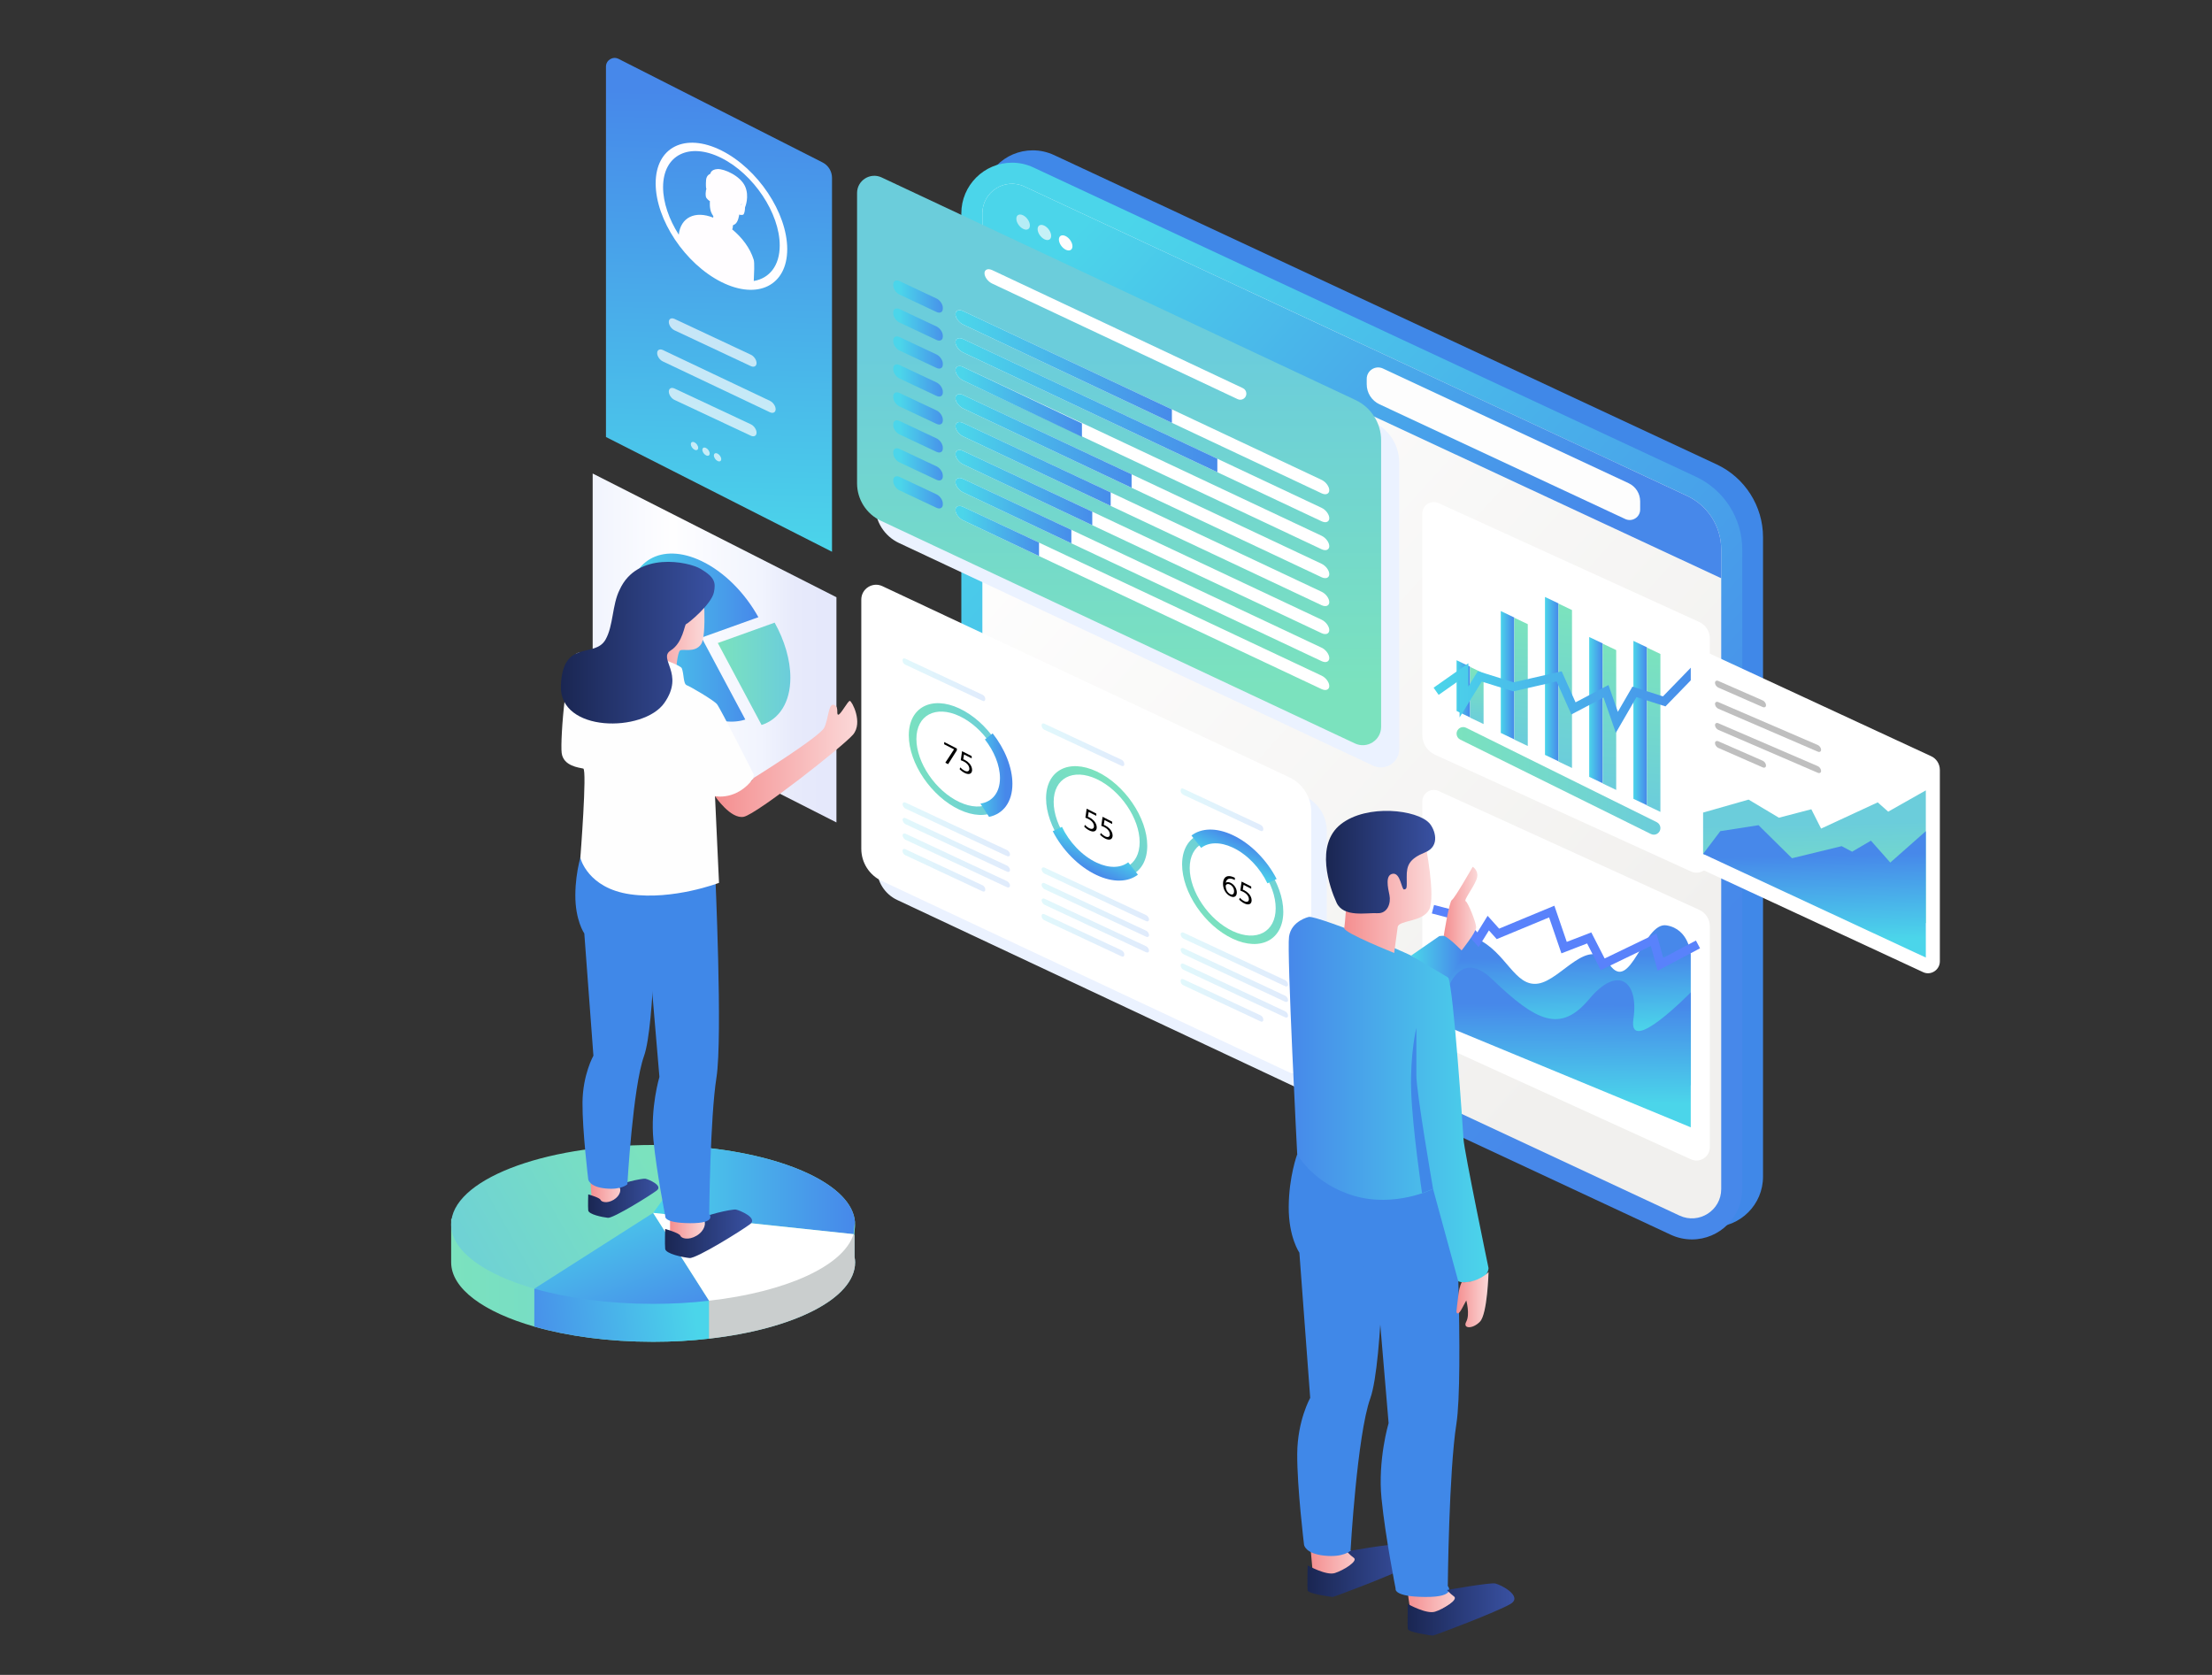 <svg xmlns="http://www.w3.org/2000/svg" xmlns:xlink="http://www.w3.org/1999/xlink" id="Layer_1" data-name="Layer 1" viewBox="0 0 1260 954"><rect x="0" y="0" width="1260" height="954" fill="#333333" stroke="none"/><defs><style>      .cls-1 {        fill: url(#linear-gradient);      }      .cls-2 {        fill: #ebf2ff;      }      .cls-3 {        fill: #fff;      }      .cls-4 {        fill: #fffdff;      }      .cls-5 {        fill: #fefefe;      }      .cls-6, .cls-7, .cls-8 {        fill: #fdfdfd;      }      .cls-9 {        fill: #cacece;      }      .cls-10 {        fill: #4088e8;      }      .cls-11 {        fill: #5982fb;      }      .cls-12 {        fill: url(#linear-gradient-8);      }      .cls-13 {        fill: url(#linear-gradient-9);      }      .cls-14 {        fill: url(#linear-gradient-3);      }      .cls-15 {        fill: url(#linear-gradient-4);      }      .cls-16 {        fill: url(#linear-gradient-2);      }      .cls-17 {        fill: url(#linear-gradient-6);      }      .cls-18 {        fill: url(#linear-gradient-7);      }      .cls-19 {        fill: url(#linear-gradient-5);      }      .cls-20 {        fill: url(#linear-gradient-61);      }      .cls-20, .cls-21, .cls-22, .cls-23, .cls-24, .cls-25, .cls-26, .cls-27, .cls-28, .cls-29, .cls-30, .cls-31, .cls-32, .cls-33, .cls-34 {        opacity: .17;      }      .cls-21 {        fill: url(#linear-gradient-62);      }      .cls-22 {        fill: url(#linear-gradient-60);      }      .cls-23 {        fill: url(#linear-gradient-64);      }      .cls-24 {        fill: url(#linear-gradient-65);      }      .cls-25 {        fill: url(#linear-gradient-63);      }      .cls-26 {        fill: url(#linear-gradient-66);      }      .cls-27 {        fill: url(#linear-gradient-52);      }      .cls-28 {        fill: url(#linear-gradient-59);      }      .cls-29 {        fill: url(#linear-gradient-57);      }      .cls-30 {        fill: url(#linear-gradient-58);      }      .cls-31 {        fill: url(#linear-gradient-55);      }      .cls-32 {        fill: url(#linear-gradient-56);      }      .cls-33 {        fill: url(#linear-gradient-53);      }      .cls-34 {        fill: url(#linear-gradient-54);      }      .cls-35 {        fill: url(#linear-gradient-51);      }      .cls-36 {        fill: url(#linear-gradient-50);      }      .cls-37 {        fill: url(#linear-gradient-77);      }      .cls-38 {        fill: url(#linear-gradient-78);      }      .cls-39 {        fill: url(#linear-gradient-79);      }      .cls-40 {        fill: url(#linear-gradient-74);      }      .cls-41 {        fill: url(#linear-gradient-75);      }      .cls-42 {        fill: url(#linear-gradient-76);      }      .cls-43 {        fill: url(#linear-gradient-70);      }      .cls-44 {        fill: url(#linear-gradient-71);      }      .cls-45 {        fill: url(#linear-gradient-72);      }      .cls-46 {        fill: url(#linear-gradient-73);      }      .cls-47 {        fill: url(#linear-gradient-68);      }      .cls-48 {        fill: url(#linear-gradient-67);      }      .cls-49 {        fill: url(#linear-gradient-69);      }      .cls-50 {        fill: url(#linear-gradient-81);      }      .cls-51 {        fill: url(#linear-gradient-80);      }      .cls-52 {        fill: url(#linear-gradient-83);      }      .cls-53 {        fill: url(#linear-gradient-82);      }      .cls-54 {        fill: url(#linear-gradient-41);      }      .cls-55 {        fill: url(#linear-gradient-40);      }      .cls-56 {        fill: url(#linear-gradient-43);      }      .cls-57 {        fill: url(#linear-gradient-42);      }      .cls-58 {        fill: url(#linear-gradient-45);      }      .cls-59 {        fill: url(#linear-gradient-46);      }      .cls-60 {        fill: url(#linear-gradient-44);      }      .cls-61 {        fill: url(#linear-gradient-49);      }      .cls-62 {        fill: url(#linear-gradient-47);      }      .cls-63 {        fill: url(#linear-gradient-48);      }      .cls-64 {        fill: url(#linear-gradient-14);      }      .cls-65 {        fill: url(#linear-gradient-18);      }      .cls-66 {        fill: url(#linear-gradient-22);      }      .cls-67 {        fill: url(#linear-gradient-20);      }      .cls-68 {        fill: url(#linear-gradient-21);      }      .cls-69 {        fill: url(#linear-gradient-23);      }      .cls-70 {        fill: url(#linear-gradient-15);      }      .cls-71 {        fill: url(#linear-gradient-19);      }      .cls-72 {        fill: url(#linear-gradient-16);      }      .cls-73 {        fill: url(#linear-gradient-17);      }      .cls-74 {        fill: url(#linear-gradient-13);      }      .cls-75 {        fill: url(#linear-gradient-12);      }      .cls-76 {        fill: url(#linear-gradient-10);      }      .cls-77 {        fill: url(#linear-gradient-11);      }      .cls-78 {        fill: url(#linear-gradient-27);      }      .cls-79 {        fill: url(#linear-gradient-24);      }      .cls-80 {        fill: url(#linear-gradient-26);      }      .cls-81 {        fill: url(#linear-gradient-38);      }      .cls-82 {        fill: url(#linear-gradient-35);      }      .cls-83 {        fill: url(#linear-gradient-37);      }      .cls-84 {        fill: url(#linear-gradient-34);      }      .cls-85 {        fill: url(#linear-gradient-39);      }      .cls-86 {        fill: url(#linear-gradient-36);      }      .cls-87 {        fill: url(#linear-gradient-25);      }      .cls-88 {        fill: url(#linear-gradient-28);      }      .cls-89 {        fill: url(#linear-gradient-29);      }      .cls-90 {        fill: url(#linear-gradient-33);      }      .cls-91 {        fill: url(#linear-gradient-30);      }      .cls-92 {        fill: url(#linear-gradient-32);      }      .cls-93 {        fill: url(#linear-gradient-31);      }      .cls-94 {        fill: #a3a3a3;      }      .cls-94, .cls-7 {        opacity: .69;      }      .cls-8 {        opacity: .6;      }    </style><linearGradient id="linear-gradient" x1="563.13" y1="214.04" x2="949.63" y2="561.41" gradientUnits="userSpaceOnUse"><stop offset="0" stop-color="#4bd5ea"></stop><stop offset="1" stop-color="#4788ea"></stop></linearGradient><linearGradient id="linear-gradient-2" x1="570.04" y1="220.25" x2="943.62" y2="556" gradientUnits="userSpaceOnUse"><stop offset="0" stop-color="#fff"></stop><stop offset="1" stop-color="#f1f0ee"></stop></linearGradient><linearGradient id="linear-gradient-3" x1="641.84" y1="100.43" x2="887.77" y2="321.46" xlink:href="#linear-gradient"></linearGradient><linearGradient id="linear-gradient-4" x1="829.69" y1="392.35" x2="837.38" y2="392.35" xlink:href="#linear-gradient"></linearGradient><linearGradient id="linear-gradient-5" x1="841.23" y1="390.52" x2="841.23" y2="420.18" gradientTransform="translate(0 -85.28) rotate(5.14) skewX(5.1)" gradientUnits="userSpaceOnUse"><stop offset="0" stop-color="#7be2be"></stop><stop offset="1" stop-color="#6bcddb"></stop></linearGradient><linearGradient id="linear-gradient-6" x1="854.87" y1="384.6" x2="862.56" y2="384.6" xlink:href="#linear-gradient"></linearGradient><linearGradient id="linear-gradient-7" x1="866.41" y1="361.19" x2="866.41" y2="428.55" xlink:href="#linear-gradient-5"></linearGradient><linearGradient id="linear-gradient-8" x1="880.05" y1="386.83" x2="887.75" y2="386.83" xlink:href="#linear-gradient"></linearGradient><linearGradient id="linear-gradient-9" x1="891.6" y1="351.37" x2="891.6" y2="437.85" xlink:href="#linear-gradient-5"></linearGradient><linearGradient id="linear-gradient-10" x1="905.24" y1="404.49" x2="912.93" y2="404.49" xlink:href="#linear-gradient"></linearGradient><linearGradient id="linear-gradient-11" x1="916.78" y1="371.67" x2="916.78" y2="448.56" xlink:href="#linear-gradient-5"></linearGradient><linearGradient id="linear-gradient-12" x1="930.42" y1="411.85" x2="938.11" y2="411.85" xlink:href="#linear-gradient"></linearGradient><linearGradient id="linear-gradient-13" x1="941.96" y1="371.85" x2="941.96" y2="458.33" xlink:href="#linear-gradient-5"></linearGradient><linearGradient id="linear-gradient-14" x1="829.69" y1="444.79" x2="945.8" y2="444.79" gradientTransform="matrix(1,0,0,1,0,0)" xlink:href="#linear-gradient-5"></linearGradient><linearGradient id="linear-gradient-15" x1="891.69" y1="588.02" x2="890.66" y2="544.97" xlink:href="#linear-gradient"></linearGradient><linearGradient id="linear-gradient-16" x1="891.21" y1="628.05" x2="891.72" y2="572.18" xlink:href="#linear-gradient"></linearGradient><linearGradient id="linear-gradient-17" x1="816.61" y1="397.59" x2="973.96" y2="397.59" xlink:href="#linear-gradient"></linearGradient><linearGradient id="linear-gradient-18" x1="406.37" y1="313.37" x2="412.4" y2="52.73" xlink:href="#linear-gradient"></linearGradient><linearGradient id="linear-gradient-19" x1="256.98" y1="719.03" x2="487.09" y2="719.03" gradientTransform="matrix(1,0,0,1,0,0)" xlink:href="#linear-gradient-5"></linearGradient><linearGradient id="linear-gradient-20" x1="385.02" y1="690.14" x2="255.07" y2="762.88" gradientTransform="matrix(1,0,0,1,0,0)" xlink:href="#linear-gradient-5"></linearGradient><linearGradient id="linear-gradient-21" x1="372.04" y1="678.22" x2="487.01" y2="678.22" xlink:href="#linear-gradient"></linearGradient><linearGradient id="linear-gradient-22" x1="395.12" y1="742.16" x2="292.53" y2="757.39" xlink:href="#linear-gradient"></linearGradient><linearGradient id="linear-gradient-23" x1="331.82" y1="679.77" x2="364.77" y2="764.95" xlink:href="#linear-gradient"></linearGradient><linearGradient id="linear-gradient-24" x1="637.45" y1="391.79" x2="637.45" y2="202.44" gradientTransform="matrix(1,0,0,1,0,0)" xlink:href="#linear-gradient-5"></linearGradient><linearGradient id="linear-gradient-25" x1="508.83" y1="420.91" x2="537.04" y2="420.91" gradientTransform="translate(0 -498.19) rotate(25.21) scale(1.11 .9) skewX(21.08)" xlink:href="#linear-gradient"></linearGradient><linearGradient id="linear-gradient-26" x1="508.83" y1="436.84" x2="537.04" y2="436.84" gradientTransform="translate(0 -498.19) rotate(25.21) scale(1.11 .9) skewX(21.08)" xlink:href="#linear-gradient"></linearGradient><linearGradient id="linear-gradient-27" x1="508.83" y1="452.78" x2="537.04" y2="452.78" gradientTransform="translate(0 -498.19) rotate(25.21) scale(1.11 .9) skewX(21.08)" xlink:href="#linear-gradient"></linearGradient><linearGradient id="linear-gradient-28" x1="508.83" y1="468.71" x2="537.04" y2="468.71" gradientTransform="translate(0 -498.19) rotate(25.21) scale(1.11 .9) skewX(21.08)" xlink:href="#linear-gradient"></linearGradient><linearGradient id="linear-gradient-29" x1="508.83" y1="484.64" x2="537.04" y2="484.64" gradientTransform="translate(0 -498.19) rotate(25.21) scale(1.11 .9) skewX(21.08)" xlink:href="#linear-gradient"></linearGradient><linearGradient id="linear-gradient-30" x1="508.83" y1="500.57" x2="537.04" y2="500.57" gradientTransform="translate(0 -498.19) rotate(25.21) scale(1.11 .9) skewX(21.08)" xlink:href="#linear-gradient"></linearGradient><linearGradient id="linear-gradient-31" x1="508.83" y1="516.5" x2="537.04" y2="516.5" gradientTransform="translate(0 -498.19) rotate(25.21) scale(1.11 .9) skewX(21.08)" xlink:href="#linear-gradient"></linearGradient><linearGradient id="linear-gradient-32" x1="508.83" y1="532.44" x2="537.04" y2="532.44" gradientTransform="translate(0 -498.19) rotate(25.21) scale(1.11 .9) skewX(21.08)" xlink:href="#linear-gradient"></linearGradient><linearGradient id="linear-gradient-33" x1="544.25" y1="420.92" x2="667.54" y2="420.92" gradientTransform="translate(0 -498.19) rotate(25.21) scale(1.11 .9) skewX(21.08)" xlink:href="#linear-gradient"></linearGradient><linearGradient id="linear-gradient-34" x1="544.25" y1="436.85" x2="693.42" y2="436.85" gradientTransform="translate(0 -498.19) rotate(25.21) scale(1.11 .9) skewX(21.08)" xlink:href="#linear-gradient"></linearGradient><linearGradient id="linear-gradient-35" x1="544.25" y1="452.91" x2="616.3" y2="452.91" gradientTransform="translate(0 -498.19) rotate(25.21) scale(1.11 .9) skewX(21.08)" xlink:href="#linear-gradient"></linearGradient><linearGradient id="linear-gradient-36" x1="544.25" y1="468.71" x2="644.58" y2="468.71" gradientTransform="translate(0 -498.19) rotate(25.21) scale(1.11 .9) skewX(21.08)" xlink:href="#linear-gradient"></linearGradient><linearGradient id="linear-gradient-37" x1="544.25" y1="484.64" x2="632.67" y2="484.64" gradientTransform="translate(0 -498.19) rotate(25.21) scale(1.11 .9) skewX(21.08)" xlink:href="#linear-gradient"></linearGradient><linearGradient id="linear-gradient-38" x1="544.25" y1="500.57" x2="622.18" y2="500.57" gradientTransform="translate(0 -498.19) rotate(25.21) scale(1.11 .9) skewX(21.08)" xlink:href="#linear-gradient"></linearGradient><linearGradient id="linear-gradient-39" x1="544.25" y1="516.51" x2="610.28" y2="516.51" gradientTransform="translate(0 -498.19) rotate(25.21) scale(1.11 .9) skewX(21.08)" xlink:href="#linear-gradient"></linearGradient><linearGradient id="linear-gradient-40" x1="544.25" y1="532.44" x2="591.85" y2="532.44" gradientTransform="translate(0 -498.19) rotate(25.21) scale(1.11 .9) skewX(21.08)" xlink:href="#linear-gradient"></linearGradient><linearGradient id="linear-gradient-41" x1="337.6" y1="369.08" x2="476.45" y2="369.08" gradientUnits="userSpaceOnUse"><stop offset="0" stop-color="#f1f4fe"></stop><stop offset=".33" stop-color="#fefeff"></stop><stop offset=".69" stop-color="#f1f4fe"></stop><stop offset=".83" stop-color="#e7eafb"></stop><stop offset="1" stop-color="#e4e7fb"></stop></linearGradient><linearGradient id="linear-gradient-42" x1="358.27" y1="363.17" x2="431.99" y2="363.17" xlink:href="#linear-gradient"></linearGradient><linearGradient id="linear-gradient-43" x1="408.88" y1="383.79" x2="450.21" y2="383.79" gradientTransform="matrix(1,0,0,1,0,0)" xlink:href="#linear-gradient-5"></linearGradient><linearGradient id="linear-gradient-44" x1="1033.36" y1="525.33" x2="1033.79" y2="478.27" gradientTransform="translate(0 22.2) rotate(-1.75) skewX(-1.75)" xlink:href="#linear-gradient-5"></linearGradient><linearGradient id="linear-gradient-45" x1="1033.38" y1="544.65" x2="1033.82" y2="496.48" gradientTransform="translate(0 22.2) rotate(-1.75) skewX(-1.75)" xlink:href="#linear-gradient"></linearGradient><linearGradient id="linear-gradient-46" x1="517.67" y1="624.71" x2="575.32" y2="624.71" gradientTransform="translate(0 -448.01) rotate(25.07) scale(1.1 .91) skewX(21)" xlink:href="#linear-gradient-5"></linearGradient><linearGradient id="linear-gradient-47" x1="558.46" y1="625.47" x2="576.7" y2="625.47" gradientTransform="translate(0 -448.01) rotate(25.07) scale(1.1 .91) skewX(21)" xlink:href="#linear-gradient"></linearGradient><linearGradient id="linear-gradient-48" x1="1471.66" y1="2629.41" x2="1529.3" y2="2629.41" gradientTransform="translate(3254.09 197.79) rotate(90) skewX(-25.07)" xlink:href="#linear-gradient-5"></linearGradient><linearGradient id="linear-gradient-49" x1="1512.45" y1="2630.16" x2="1530.68" y2="2630.16" gradientTransform="translate(3254.09 197.79) rotate(90) skewX(-25.07)" xlink:href="#linear-gradient"></linearGradient><linearGradient id="linear-gradient-50" x1="2880.55" y1="-454.54" x2="2938.2" y2="-454.54" gradientTransform="translate(1156.72 3627.87) rotate(-90) skewX(-25.07)" xlink:href="#linear-gradient-5"></linearGradient><linearGradient id="linear-gradient-51" x1="2921.34" y1="-453.78" x2="2939.58" y2="-453.78" gradientTransform="translate(1156.72 3627.87) rotate(-90) skewX(-25.07)" xlink:href="#linear-gradient"></linearGradient><linearGradient id="linear-gradient-52" x1="514.14" y1="472.39" x2="575.32" y2="472.39" xlink:href="#linear-gradient"></linearGradient><linearGradient id="linear-gradient-53" x1="514.14" y1="481.26" x2="575.32" y2="481.26" xlink:href="#linear-gradient"></linearGradient><linearGradient id="linear-gradient-54" x1="514.14" y1="490.12" x2="575.32" y2="490.12" xlink:href="#linear-gradient"></linearGradient><linearGradient id="linear-gradient-55" x1="514.14" y1="495.69" x2="561.21" y2="495.69" xlink:href="#linear-gradient"></linearGradient><linearGradient id="linear-gradient-56" x1="514.14" y1="387.16" x2="561.21" y2="387.16" xlink:href="#linear-gradient"></linearGradient><linearGradient id="linear-gradient-57" x1="593.33" y1="509.44" x2="654.51" y2="509.44" xlink:href="#linear-gradient"></linearGradient><linearGradient id="linear-gradient-58" x1="593.33" y1="518.3" x2="654.51" y2="518.3" xlink:href="#linear-gradient"></linearGradient><linearGradient id="linear-gradient-59" x1="593.33" y1="527.17" x2="654.51" y2="527.17" xlink:href="#linear-gradient"></linearGradient><linearGradient id="linear-gradient-60" x1="593.33" y1="532.73" x2="640.41" y2="532.73" xlink:href="#linear-gradient"></linearGradient><linearGradient id="linear-gradient-61" x1="593.33" y1="424.2" x2="640.41" y2="424.2" xlink:href="#linear-gradient"></linearGradient><linearGradient id="linear-gradient-62" x1="672.52" y1="546.48" x2="733.7" y2="546.48" xlink:href="#linear-gradient"></linearGradient><linearGradient id="linear-gradient-63" x1="672.52" y1="555.35" x2="733.7" y2="555.35" xlink:href="#linear-gradient"></linearGradient><linearGradient id="linear-gradient-64" x1="672.52" y1="564.21" x2="733.7" y2="564.21" xlink:href="#linear-gradient"></linearGradient><linearGradient id="linear-gradient-65" x1="672.52" y1="569.78" x2="719.6" y2="569.78" xlink:href="#linear-gradient"></linearGradient><linearGradient id="linear-gradient-66" x1="672.52" y1="461.25" x2="719.6" y2="461.25" xlink:href="#linear-gradient"></linearGradient><linearGradient id="linear-gradient-67" x1="604.18" y1="913.99" x2="634.6" y2="913.99" gradientTransform="translate(1436.39) rotate(-180) scale(1 -1)" gradientUnits="userSpaceOnUse"><stop offset="0" stop-color="#fbd8d8"></stop><stop offset="1" stop-color="#f48e8f"></stop></linearGradient><linearGradient id="linear-gradient-68" x1="657.6" y1="891.49" x2="690.07" y2="891.49" xlink:href="#linear-gradient-67"></linearGradient><linearGradient id="linear-gradient-69" x1="630.83" y1="894.75" x2="691.66" y2="894.75" gradientTransform="translate(1436.39) rotate(-180) scale(1 -1)" gradientUnits="userSpaceOnUse"><stop offset="0" stop-color="#3951a2"></stop><stop offset="1" stop-color="#1a2652"></stop></linearGradient><linearGradient id="linear-gradient-70" x1="573.77" y1="916.75" x2="634.6" y2="916.75" xlink:href="#linear-gradient-69"></linearGradient><linearGradient id="linear-gradient-71" x1="588.49" y1="626.33" x2="702.31" y2="626.33" gradientTransform="translate(1436.39) rotate(-180) scale(1 -1)" xlink:href="#linear-gradient"></linearGradient><linearGradient id="linear-gradient-72" x1="621.01" y1="510.46" x2="670.67" y2="510.46" xlink:href="#linear-gradient-67"></linearGradient><linearGradient id="linear-gradient-73" x1="618.88" y1="491.11" x2="681.07" y2="491.11" xlink:href="#linear-gradient-69"></linearGradient><linearGradient id="linear-gradient-74" x1="803.82" y1="544.93" x2="832.55" y2="544.93" xlink:href="#linear-gradient"></linearGradient><linearGradient id="linear-gradient-75" x1="594.85" y1="517.54" x2="613.99" y2="517.54" xlink:href="#linear-gradient-67"></linearGradient><linearGradient id="linear-gradient-76" x1="588.49" y1="740.28" x2="606.78" y2="740.28" xlink:href="#linear-gradient-67"></linearGradient><linearGradient id="linear-gradient-77" x1="1034.8" y1="699.91" x2="1054.72" y2="699.91" xlink:href="#linear-gradient-67"></linearGradient><linearGradient id="linear-gradient-78" x1="1007.97" y1="702.75" x2="1057.64" y2="702.75" xlink:href="#linear-gradient-69"></linearGradient><linearGradient id="linear-gradient-79" x1="1080.31" y1="678.13" x2="1100.34" y2="678.13" xlink:href="#linear-gradient-67"></linearGradient><linearGradient id="linear-gradient-80" x1="1061.32" y1="682.52" x2="1101.41" y2="682.52" xlink:href="#linear-gradient-69"></linearGradient><linearGradient id="linear-gradient-81" x1="1035.12" y1="355.5" x2="1073.5" y2="355.5" xlink:href="#linear-gradient-67"></linearGradient><linearGradient id="linear-gradient-82" x1="948.09" y1="432.28" x2="1029.12" y2="432.28" xlink:href="#linear-gradient-67"></linearGradient><linearGradient id="linear-gradient-83" x1="1029.28" y1="366.07" x2="1116.9" y2="366.07" xlink:href="#linear-gradient-69"></linearGradient></defs><g><path class="cls-10" d="m975.57,698.94c-4.18,0-8.25-.91-12.1-2.69l-381.99-178.31c-13.42-6.29-22.07-19.89-22.07-34.64V114.51c0-15.92,12.95-28.88,28.86-28.88,4.23,0,8.34.92,12.22,2.73l377.4,176.18c16.02,7.49,26.36,23.73,26.36,41.38v364.34c0,15.81-12.87,28.68-28.68,28.68Z"></path><path class="cls-1" d="m963.75,705.97c-4.18,0-8.25-.91-12.1-2.69l-381.99-178.31c-13.42-6.29-22.07-19.89-22.07-34.64V121.53c0-15.92,12.95-28.87,28.86-28.87,4.23,0,8.34.92,12.22,2.73l377.4,176.18c16.02,7.49,26.36,23.73,26.36,41.38v364.34c0,15.81-12.87,28.68-28.68,28.68Z"></path><path class="cls-16" d="m980.44,312.95v364.34c0,12.17-12.66,20.26-23.73,15.11l-381.98-178.31c-9.23-4.33-15.15-13.6-15.15-23.77V121.53c0-12.33,12.82-20.5,24.01-15.27l377.4,176.18c11.88,5.55,19.44,17.44,19.44,30.51Z"></path></g><path class="cls-14" d="m980.44,312.95v16.42l-420.86-196.07v-11.76c0-12.33,12.82-20.5,24.01-15.27l377.4,176.18c11.88,5.55,19.44,17.44,19.44,30.51Z"></path><g><path class="cls-3" d="m963.23,496.39l-145.85-66.51c-4.39-2-7.21-6.39-7.21-11.21v-126.13c0-4.77,4.94-7.95,9.28-5.97l148.49,67.71c3.66,1.67,6.01,5.32,6.01,9.34v125.87c0,5.52-5.7,9.18-10.72,6.89Z"></path><path class="cls-3" d="m963.23,660.36l-145.85-66.51c-4.39-2-7.21-6.39-7.21-11.21v-126.13c0-4.77,4.94-7.95,9.28-5.97l148.49,67.71c3.66,1.67,6.01,5.32,6.01,9.34v125.87c0,5.52-5.7,9.18-10.72,6.89Z"></path><g><g><g><polygon class="cls-15" points="837.38 408.63 829.69 404.96 829.69 376.07 837.38 379.73 837.38 408.63"></polygon><polygon class="cls-19" points="845.07 412.42 837.38 408.75 837.38 379.86 845.07 383.53 845.07 412.42"></polygon></g><g><polygon class="cls-17" points="862.56 421.14 854.87 417.47 854.87 348.06 862.56 351.73 862.56 421.14"></polygon><polygon class="cls-18" points="870.25 424.93 862.56 421.26 862.56 351.85 870.25 355.52 870.25 424.93"></polygon></g><g><polygon class="cls-12" points="887.75 433.64 880.05 429.98 880.05 340.02 887.75 343.69 887.75 433.64"></polygon><polygon class="cls-13" points="895.44 437.44 887.75 433.77 887.75 343.81 895.44 347.48 895.44 437.44"></polygon></g><g><polygon class="cls-76" points="912.93 446.15 905.24 442.49 905.24 362.84 912.93 366.5 912.93 446.15"></polygon><polygon class="cls-77" points="920.62 449.94 912.93 446.28 912.93 366.63 920.62 370.29 920.62 449.94"></polygon></g><g><polygon class="cls-75" points="938.11 458.66 930.42 454.99 930.42 365.04 938.11 368.7 938.11 458.66"></polygon><polygon class="cls-74" points="945.8 462.45 938.11 458.79 938.11 368.83 945.8 372.5 945.8 462.45"></polygon></g></g><path class="cls-64" d="m831.78,421.27l108.6,53.77c2.5,1.24,5.43-.58,5.43-3.37h0c0-1.43-.81-2.73-2.09-3.37l-108.6-53.77c-2.5-1.24-5.43.58-5.43,3.37h0c0,1.43.81,2.73,2.09,3.37Z"></path></g><path class="cls-70" d="m819.61,582.79s-7.35-61.29,21.61-48.15c16.84,7.63,21.52,27.71,34.95,25.61,13.44-2.1,28.72-28.13,40.6-10.92,11.88,17.21,19.44-24.35,32.46-22.25,13.02,2.1,13.86,16.63,13.86,16.63v74.48l-143.48-35.4Z"></path><path class="cls-72" d="m819.61,582.79s5.39-49.03,30.4-25.01c25.01,24.02,38.87,30.89,55.23,11.28,16.36-19.61,28.39-10.21,25.18,11.42-3.2,21.63,32.67-15.27,32.67-15.27v76.9l-143.48-59.33Z"></path></g><polygon class="cls-73" points="920.42 417.41 913.42 397.31 895.09 406.94 886.67 388.15 861.98 393.81 844.02 388.22 831.4 408.65 831.4 387.42 819.49 395.8 816.61 391.71 836.4 377.79 836.4 391.03 841.8 382.29 862.17 388.64 889.56 382.36 897.47 400.04 916.23 390.19 921.56 405.47 929.89 391.08 947.26 396.65 965.59 377.78 973.96 382.03 971.69 386.49 966.61 383.9 948.68 402.36 932.2 397.07 920.42 417.41"></polygon><g><path class="cls-65" d="m468.53,92.51l-116.17-58.97c-3.29-1.67-7.19.72-7.19,4.42v210.96l128.76,65.36V101.3c0-3.71-2.09-7.11-5.4-8.79Z"></path><path class="cls-4" d="m410.95,85.72c-20.69-10.35-37.47-1.96-37.47,18.73,0,20.69,16.77,45.85,37.47,56.2,20.69,10.35,37.47,1.96,37.47-18.73,0-20.69-16.77-45.85-37.47-56.2Zm10.95,31.06c.15-.38.49-.55.85-.63-.33.2-.64.44-.85.64h0Zm7.46,43.26c.17-4.04.52-10.32-.04-12.11-2.08-6.72-6.7-12.73-12.38-17.4.23-.16.36-.29.36-.29l.21-1.93c.44-.2.8-.4,1.04-.54,2.05-1.24,2.52-5.56,2.52-5.56,0,0,.95.44,2.15.12.75-.2,1.17-2.46,1.17-4.24h0s2.68-6.15-.02-12.04c-2.7-5.89-11.81-9.96-15.67-9.75-3.86.21-4.07,2.67-4.07,2.67,0,0-2.19.68-2.43,3.48-.25,2.8.01,4.95.01,4.95,0,0,.1-.12.25-.26-.54,1.47-.8,4.66-.05,5.65,1.02,1.34,1.97,1.78,1.97,1.78,0,0-.47,4.32,1.13,7.24.18.33.47.81.82,1.34l-.09.82c-10.33-4.16-18.56-.09-19.61,9.7-5.53-8.7-8.93-18.33-8.93-27.08,0-18.35,14.87-25.78,33.22-16.61,18.35,9.17,33.22,31.49,33.22,49.83,0,11.54-5.89,18.75-14.81,20.24Zm-5.11-43.41s.03.02.03.04c0,.07.01.14.02.21-.01-.09-.03-.16-.05-.24Zm.14,1.32s0,.01,0,.01h0Zm-20.47-10.75s-.03-.06-.05-.08c.01.02.03.03.04.06,0,0,0,.02.01.03Z"></path><g><path class="cls-7" d="m427.7,208.54l-43.48-20.39c-1.79-.83-3.25-2.97-3.25-4.76h0c0-1.79,1.46-2.57,3.25-1.74l43.48,20.39c1.79.83,3.25,2.97,3.25,4.76h0c0,1.79-1.46,2.57-3.25,1.74Z"></path><path class="cls-7" d="m427.7,248.18l-43.48-20.39c-1.79-.83-3.25-2.97-3.25-4.76h0c0-1.79,1.46-2.57,3.25-1.74l43.48,20.39c1.79.83,3.25,2.97,3.25,4.76h0c0,1.79-1.46,2.57-3.25,1.74Z"></path><path class="cls-7" d="m438.57,234.82l-60.99-28.95c-1.79-.83-3.25-2.97-3.25-4.76h0c0-1.79,1.46-2.57,3.25-1.74l60.99,28.95c1.79.83,3.25,2.97,3.25,4.76h0c0,1.79-1.46,2.57-3.25,1.74Z"></path></g><g><path class="cls-7" d="m395.61,251.96c-1.15-.58-2.09-.11-2.09,1.05s.94,2.56,2.09,3.14,2.09.11,2.09-1.05-.94-2.56-2.09-3.14Z"></path><path class="cls-7" d="m402.17,255.17c-1.15-.58-2.09-.11-2.09,1.05s.94,2.56,2.09,3.14c1.15.58,2.09.11,2.09-1.05s-.94-2.56-2.09-3.14Z"></path><path class="cls-7" d="m408.74,258.38c-1.15-.58-2.09-.11-2.09,1.05s.94,2.56,2.09,3.14c1.15.58,2.09.11,2.09-1.05s-.94-2.56-2.09-3.14Z"></path></g></g><g><path class="cls-7" d="m618.18,327.71c-2.13-1.07-3.86-.2-3.86,1.93s1.73,4.73,3.86,5.79c2.13,1.07,3.86.2,3.86-1.93s-1.73-4.73-3.86-5.79Z"></path><path class="cls-7" d="m630.3,333.64c-2.13-1.07-3.86-.2-3.86,1.93s1.73,4.73,3.86,5.79c2.13,1.07,3.86.2,3.86-1.93s-1.73-4.73-3.86-5.79Z"></path><path class="cls-7" d="m642.42,339.57c-2.13-1.07-3.86-.2-3.86,1.93s1.73,4.73,3.86,5.79c2.13,1.07,3.86.2,3.86-1.93s-1.73-4.73-3.86-5.79Z"></path></g><g><path class="cls-8" d="m582.79,122.64c-2.13-1.07-3.86-.2-3.86,1.93s1.73,4.73,3.86,5.79c2.13,1.07,3.86.2,3.86-1.93s-1.73-4.73-3.86-5.79Z"></path><path class="cls-7" d="m594.91,128.56c-2.13-1.07-3.86-.2-3.86,1.93s1.73,4.73,3.86,5.79c2.13,1.07,3.86.2,3.86-1.93s-1.73-4.73-3.86-5.79Z"></path><path class="cls-6" d="m607.03,134.49c-2.13-1.07-3.86-.2-3.86,1.93s1.73,4.73,3.86,5.79c2.13,1.07,3.86.2,3.86-1.93s-1.73-4.73-3.86-5.79Z"></path></g><path class="cls-6" d="m785.76,230.27l140.01,65.36c3.96,1.85,8.5-1.04,8.5-5.41v-4.68c0-4.42-2.56-8.44-6.57-10.31l-139.92-65.32c-4.32-2.02-9.27,1.14-9.27,5.9v3.08c0,4.88,2.83,9.32,7.25,11.38Z"></path><polygon class="cls-11" points="944.22 552.91 940.34 538.82 911.82 552.56 904.04 537.38 889.41 543.02 882.4 522.55 852.57 534.92 848.12 529.95 842.24 539.45 828.32 523.62 815.6 520.3 816.87 515.46 831.06 519.17 841.54 531.08 847.38 521.64 853.93 528.94 885.4 515.89 892.46 536.49 906.44 531.1 914.04 545.94 943.57 531.71 947.39 545.58 966.04 535.73 968.38 540.15 944.22 552.91"></polygon><g><path class="cls-71" d="m487.09,719.02c0,20.63-35.14,38.05-83.19,43.46-10.11,1.19-20.78,1.79-31.86,1.79-25.29,0-48.68-3.21-67.67-8.65-28.73-8.21-47.38-21.56-47.38-36.6v-24.77h18.84c20.56-12.31,55.96-20.44,96.21-20.44s75.66,8.13,96.21,20.44h18.5v21.67c.19,1.01.34,2.05.34,3.1Z"></path><path class="cls-67" d="m487.09,697.42c0,1.9-.3,3.73-.9,5.56-5.63,18.17-38.65,32.98-82.3,37.9-10.11,1.19-20.78,1.79-31.86,1.79-25.29,0-48.68-3.21-67.67-8.65h-.04c-28.69-8.24-47.34-21.56-47.34-36.6,0-24.99,51.52-45.25,115.05-45.25,9.44,0,18.62.45,27.38,1.31,49.17,4.7,85.95,21.86,87.59,42.49.04.49.07.97.07,1.46Z"></path><path class="cls-68" d="m487.01,695.96l-.82,7.01-114.15-12.12,27.38-37.38c49.17,4.7,85.95,21.86,87.59,42.49Z"></path><path class="cls-66" d="m403.89,740.88v21.6c-10.11,1.19-20.78,1.79-31.86,1.79-25.29,0-48.68-3.21-67.67-8.65v-21.6l99.53,6.86Z"></path><path class="cls-69" d="m403.89,740.88c-10.11,1.19-20.78,1.79-31.86,1.79-25.29,0-48.68-3.21-67.67-8.65l67.67-43.16,31.86,50.03Z"></path><path class="cls-9" d="m487.09,719.02c0,20.63-35.14,38.05-83.19,43.46v-21.6l82.3-37.9.56.6v12.35c.19,1.01.34,2.05.34,3.1Z"></path><path class="cls-3" d="m486.19,702.97c-5.63,18.17-38.65,32.98-82.3,37.9l-31.86-50.03,114.15,12.12Z"></path></g><g><path class="cls-2" d="m512.05,309.27l270.07,126.84c6.93,3.26,14.9-1.8,14.9-9.46v-163.19c0-9.84-5.69-18.79-14.59-22.97l-269.92-126.77c-6.52-3.06-14,1.69-14,8.89v165.33c0,9.13,5.28,17.44,13.54,21.33Z"></path><path class="cls-79" d="m501.74,296.62l270.07,126.84c6.93,3.26,14.9-1.8,14.9-9.46v-163.19c0-9.84-5.69-18.79-14.59-22.97l-269.92-126.77c-6.52-3.06-14,1.69-14,8.89v165.33c0,9.13,5.28,17.44,13.54,21.33Z"></path><g><path class="cls-87" d="m533.49,177.72l-21.12-9.94c-1.95-.92-3.55-3.26-3.55-5.21v-.58c0-1.95,1.6-2.79,3.55-1.88l21.12,9.94c1.95.92,3.55,3.26,3.55,5.21v.58c0,1.95-1.6,2.79-3.55,1.88Z"></path><path class="cls-80" d="m533.49,193.65l-21.12-9.94c-1.95-.92-3.55-3.26-3.55-5.21v-.58c0-1.95,1.6-2.79,3.55-1.88l21.12,9.94c1.95.92,3.55,3.26,3.55,5.21v.58c0,1.95-1.6,2.79-3.55,1.88Z"></path><path class="cls-78" d="m533.49,209.59l-21.12-9.94c-1.95-.92-3.55-3.26-3.55-5.21v-.58c0-1.95,1.6-2.79,3.55-1.88l21.12,9.94c1.95.92,3.55,3.26,3.55,5.21v.58c0,1.95-1.6,2.79-3.55,1.88Z"></path><path class="cls-88" d="m533.49,225.52l-21.12-9.94c-1.95-.92-3.55-3.26-3.55-5.21v-.58c0-1.95,1.6-2.79,3.55-1.88l21.12,9.94c1.95.92,3.55,3.26,3.55,5.21v.58c0,1.95-1.6,2.79-3.55,1.88Z"></path><path class="cls-89" d="m533.49,241.45l-21.12-9.94c-1.95-.92-3.55-3.26-3.55-5.21v-.58c0-1.95,1.6-2.79,3.55-1.88l21.12,9.94c1.95.92,3.55,3.26,3.55,5.21v.58c0,1.95-1.6,2.79-3.55,1.88Z"></path><path class="cls-91" d="m533.49,257.38l-21.12-9.94c-1.95-.92-3.55-3.26-3.55-5.21v-.58c0-1.95,1.6-2.79,3.55-1.88l21.12,9.94c1.95.92,3.55,3.26,3.55,5.21v.58c0,1.95-1.6,2.79-3.55,1.88Z"></path><path class="cls-93" d="m533.49,273.31l-21.12-9.94c-1.95-.92-3.55-3.26-3.55-5.21v-.58c0-1.95,1.6-2.79,3.55-1.88l21.12,9.94c1.95.92,3.55,3.26,3.55,5.21v.58c0,1.95-1.6,2.79-3.55,1.88Z"></path><path class="cls-92" d="m533.49,289.25l-21.12-9.94c-1.95-.92-3.55-3.26-3.55-5.21v-.58c0-1.95,1.6-2.79,3.55-1.88l21.12,9.94c1.95.92,3.55,3.26,3.55,5.21v.58c0,1.95-1.6,2.79-3.55,1.88Z"></path><path class="cls-3" d="m757.19,279.21c0,1.05-.49,1.78-1.28,2.11-.79.33-1.88.24-3.08-.32l-204.23-96.16c-2.39-1.13-4.35-3.78-4.35-5.88,0-1.05.49-1.78,1.28-2.1.79-.33,1.87-.25,3.07.32l204.23,96.16c2.4,1.13,4.35,3.78,4.35,5.88Z"></path><path class="cls-3" d="m757.19,295.14c0,1.05-.49,1.79-1.28,2.11-.79.32-1.88.24-3.08-.32l-204.23-96.16c-2.39-1.13-4.35-3.77-4.35-5.88,0-1.05.49-1.78,1.28-2.1.79-.32,1.87-.24,3.07.32l204.23,96.16c2.4,1.13,4.35,3.77,4.35,5.88Z"></path><path class="cls-3" d="m757.19,311.07c0,1.05-.49,1.78-1.28,2.11-.79.32-1.88.24-3.08-.32l-204.23-96.16c-2.39-1.13-4.35-3.78-4.35-5.88,0-1.05.49-1.78,1.28-2.11.79-.32,1.87-.24,3.07.32l204.23,96.16c2.4,1.13,4.35,3.78,4.35,5.88Z"></path><path class="cls-3" d="m757.19,327.01c0,1.05-.49,1.78-1.28,2.11-.79.33-1.88.24-3.08-.32l-204.23-96.16c-2.39-1.13-4.35-3.78-4.35-5.88,0-1.05.49-1.78,1.28-2.1.79-.33,1.87-.25,3.07.32l204.23,96.16c2.4,1.13,4.35,3.78,4.35,5.88Z"></path><path class="cls-3" d="m757.19,342.94c0,1.05-.49,1.79-1.28,2.11-.79.32-1.88.24-3.08-.32l-204.23-96.16c-2.39-1.13-4.35-3.77-4.35-5.88,0-1.05.49-1.78,1.28-2.1.79-.32,1.87-.24,3.07.32l204.23,96.16c2.4,1.13,4.35,3.77,4.35,5.88Z"></path><path class="cls-3" d="m757.19,358.87c0,1.05-.49,1.78-1.28,2.11-.79.32-1.88.24-3.08-.32l-204.23-96.16c-2.39-1.13-4.35-3.78-4.35-5.88,0-1.05.49-1.78,1.28-2.11.79-.32,1.87-.24,3.07.32l204.23,96.16c2.4,1.13,4.35,3.78,4.35,5.88Z"></path><path class="cls-3" d="m757.19,374.8c0,1.05-.49,1.78-1.28,2.11-.79.33-1.88.24-3.08-.32l-204.23-96.16c-2.39-1.13-4.35-3.78-4.35-5.88,0-1.05.49-1.78,1.28-2.1.79-.33,1.87-.25,3.07.32l204.23,96.16c2.4,1.13,4.35,3.78,4.35,5.88Z"></path><path class="cls-3" d="m757.19,390.73c0,1.05-.49,1.79-1.28,2.11-.79.32-1.88.24-3.08-.32l-204.23-96.16c-2.39-1.13-4.35-3.77-4.35-5.88,0-1.05.49-1.78,1.28-2.1.79-.32,1.87-.24,3.07.32l204.23,96.16c2.4,1.13,4.35,3.77,4.35,5.88Z"></path><path class="cls-90" d="m667.54,233.17v7.67l-118.94-56c-2.39-1.13-4.35-3.78-4.35-5.88,0-1.05.49-1.78,1.28-2.1.79-.33,1.87-.25,3.07.32l118.94,56Z"></path><path class="cls-84" d="m548.6,193.1l144.82,68.18v7.67l-144.82-68.18c-2.39-1.13-4.35-3.77-4.35-5.88,0-1.05.49-1.78,1.28-2.1.79-.32,1.87-.24,3.07.32Z"></path><path class="cls-3" d="m565.14,153.83l142.82,67.25c1.22.57,1.99,1.79,1.99,3.14h0c0,2.54-2.64,4.22-4.94,3.14l-139.87-65.85c-2.39-1.13-4.35-3.77-4.35-5.88,0-1.05.49-1.78,1.28-2.1.79-.32,1.87-.24,3.07.32Z"></path><path class="cls-82" d="m548.6,209.03l67.7,32.15v7.67l-67.7-32.15c-2.39-1.13-4.35-3.78-4.35-5.88,0-1.05.49-1.78,1.28-2.11.79-.32,1.87-.24,3.07.32Z"></path><path class="cls-86" d="m548.6,224.97l95.98,45.19v7.67l-95.98-45.19c-2.39-1.13-4.35-3.78-4.35-5.88,0-1.05.49-1.78,1.28-2.1.79-.33,1.87-.25,3.07.32Z"></path><path class="cls-83" d="m548.6,240.9l84.07,39.58v7.67l-84.07-39.58c-2.39-1.13-4.35-3.77-4.35-5.88,0-1.05.49-1.78,1.28-2.1.79-.32,1.87-.24,3.07.32Z"></path><path class="cls-81" d="m548.6,256.83l73.58,34.64v7.67l-73.58-34.64c-2.39-1.13-4.35-3.78-4.35-5.88,0-1.05.49-1.78,1.28-2.11.79-.32,1.87-.24,3.07.32Z"></path><path class="cls-85" d="m548.6,272.76l61.67,29.04v7.67l-61.67-29.04c-2.39-1.13-4.35-3.78-4.35-5.88,0-1.05.49-1.78,1.28-2.1.79-.33,1.87-.25,3.07.32Z"></path><path class="cls-55" d="m548.6,288.69l43.25,20.36v7.67l-43.25-20.36c-2.39-1.13-4.35-3.77-4.35-5.88,0-1.05.49-1.78,1.28-2.1.79-.32,1.87-.24,3.07.32Z"></path></g></g><g><polygon class="cls-54" points="476.45 340.18 337.6 269.71 337.6 397.97 476.45 468.45 476.45 340.18"></polygon><path class="cls-57" d="m399.61,363.17l24.93,46.68c-6.93,2.23-15.57,1.39-24.93-3.09-22.83-10.91-41.33-39.27-41.33-63.34s18.51-34.75,41.33-23.84c13.12,6.27,24.81,18.31,32.38,31.98l-32.38,11.61Z"></path><path class="cls-56" d="m450.21,386.01c0,14.2-6.44,23.73-16.4,26.93l-24.93-46.68,32.38-11.61c5.61,10.12,8.95,21.13,8.95,31.37Z"></path></g><g><path class="cls-3" d="m1095.69,553.85l-126.35-58.65c-3.8-1.62-6.25-5.34-6.25-9.52v-109.27c0-4.14,4.28-7.02,8.04-5.42l128.64,59.62c3.17,1.35,5.21,4.45,5.21,7.94v109.04c0,4.78-4.94,8.11-9.29,6.26Z"></path><polygon class="cls-60" points="970.12 486.39 970.12 462.84 996.03 455.45 1013.3 465.76 1031.77 460.95 1037.33 471.96 1069.59 457.02 1075.55 462.32 1096.99 450.19 1096.99 525.83 970.12 486.39"></polygon><polygon class="cls-58" points="970.12 486.39 1096.99 545.42 1096.99 473.42 1076.74 491.31 1065.72 478.84 1055 485.12 1049.04 481.96 1020.75 488.85 1001.69 470.03 979.92 473.42 970.12 486.39"></polygon><g><path class="cls-94" d="m1004.07,402.73l-25.28-11.08c-1.04-.45-1.89-1.67-1.89-2.71h0c0-1.04.85-1.52,1.89-1.07l25.28,11.08c1.04.45,1.89,1.67,1.89,2.71h0c0,1.04-.85,1.52-1.89,1.07Z"></path><path class="cls-94" d="m1004.07,437.09l-25.28-11.08c-1.04-.45-1.89-1.67-1.89-2.71h0c0-1.04.85-1.52,1.89-1.07l25.28,11.08c1.04.45,1.89,1.67,1.89,2.71h0c0,1.04-.85,1.52-1.89,1.07Z"></path><path class="cls-94" d="m1035.44,428.13l-56.64-24.43c-1.04-.45-1.89-1.67-1.89-2.71h0c0-1.04.85-1.52,1.89-1.07l56.64,24.43c1.04.45,1.89,1.67,1.89,2.71h0c0,1.04-.85,1.52-1.89,1.07Z"></path><path class="cls-94" d="m1035.44,440.17l-56.64-24.43c-1.04-.45-1.89-1.67-1.89-2.71h0c0-1.04.85-1.52,1.89-1.07l56.64,24.43c1.04.45,1.89,1.67,1.89,2.71h0c0,1.04-.85,1.52-1.89,1.07Z"></path></g></g><g><path class="cls-2" d="m511.09,512.63l231.88,108.91c5.95,2.8,12.79-1.55,12.79-8.12v-140.11c0-8.45-4.88-16.13-12.53-19.72l-231.75-108.85c-5.59-2.63-12.02,1.45-12.02,7.64v141.95c0,7.84,4.53,14.98,11.63,18.31Z"></path><path class="cls-3" d="m502.24,501.77l231.88,108.91c5.95,2.8,12.79-1.55,12.79-8.12v-140.11c0-8.45-4.88-16.13-12.53-19.72l-231.75-108.85c-5.59-2.63-12.02,1.45-12.02,7.64v141.95c0,7.84,4.53,14.98,11.63,18.31Z"></path><g><g><path class="cls-59" d="m546.49,403.53c-15.92-7.45-28.82-.58-28.82,15.34s12.9,34.86,28.82,42.31c15.92,7.45,28.82.58,28.82-15.34s-12.9-34.86-28.82-42.31Zm0,53.31c-13.52-6.33-24.49-22.42-24.49-35.94s10.96-19.36,24.49-13.03c13.52,6.33,24.49,22.42,24.49,35.94s-10.96,19.36-24.49,13.03Z"></path><path class="cls-62" d="m565.45,417.72l-4.44,3.46c5.24,6.69,8.59,14.74,8.59,21.99,0,8.36-4.47,13.61-11.14,14.55l4.93,7.57c8.02-1.68,13.3-8.4,13.3-18.8,0-9.49-4.39-20.01-11.25-28.76Z"></path></g><g><path class="cls-63" d="m653.5,481.72c0-15.92-12.9-34.86-28.82-42.31-15.92-7.45-28.82-.58-28.82,15.34,0,15.92,12.9,34.86,28.82,42.31,15.92,7.45,28.82.58,28.82-15.34Zm-53.31-24.94c0-13.52,10.96-19.36,24.49-13.03,13.52,6.33,24.49,22.42,24.49,35.94,0,13.52-10.96,19.36-24.49,13.03-13.52-6.33-24.49-22.42-24.49-35.94Z"></path><path class="cls-61" d="m648.18,498.19l-5.53-7.03c-4.24,3.26-10.72,3.58-17.97.19-8.36-3.91-15.7-11.81-19.76-20.38l-5.26,2.47c5.43,10.56,14.62,20.14,25.02,25.01,9.49,4.44,17.96,4.01,23.5-.25Z"></path></g><g><path class="cls-36" d="m673.35,492.38c0,15.92,12.9,34.86,28.82,42.31,15.92,7.45,28.82.58,28.82-15.34s-12.9-34.86-28.82-42.31c-15.92-7.45-28.82-.58-28.82,15.34Zm53.31,24.94c0,13.52-10.96,19.36-24.49,13.03-13.52-6.33-24.49-22.42-24.49-35.94s10.96-19.36,24.49-13.03c13.52,6.33,24.49,22.42,24.49,35.94Z"></path><path class="cls-35" d="m678.67,475.92l5.53,7.03c4.24-3.26,10.72-3.58,17.97-.19,8.36,3.91,15.7,11.81,19.76,20.38l5.26-2.47c-5.43-10.56-14.62-20.14-25.02-25.01-9.49-4.44-17.96-4.01-23.5.26Z"></path></g><g><path class="cls-27" d="m573.59,487.62l-57.73-27c-.95-.44-1.73-1.58-1.73-2.53h0c0-.95.78-1.36,1.73-.92l57.73,27c.95.44,1.73,1.58,1.73,2.53h0c0,.95-.78,1.36-1.73.92Z"></path><path class="cls-33" d="m573.59,496.48l-57.73-27c-.95-.44-1.73-1.58-1.73-2.53h0c0-.95.78-1.36,1.73-.92l57.73,27c.95.44,1.73,1.58,1.73,2.53h0c0,.95-.78,1.36-1.73.92Z"></path><path class="cls-34" d="m573.59,505.35l-57.73-27c-.95-.44-1.73-1.58-1.73-2.53h0c0-.95.78-1.36,1.73-.92l57.73,27c.95.44,1.73,1.58,1.73,2.53h0c0,.95-.78,1.36-1.73.92Z"></path><path class="cls-31" d="m559.7,507.71l-44.05-20.6c-.83-.39-1.51-1.39-1.51-2.22v-.42c0-.83.68-1.19,1.51-.81l44.05,20.6c.83.39,1.51,1.39,1.51,2.22v.42c0,.83-.68,1.19-1.51.81Z"></path><path class="cls-32" d="m559.7,399.19l-44.05-20.6c-.83-.39-1.51-1.39-1.51-2.22v-.42c0-.83.68-1.19,1.51-.81l44.05,20.6c.83.39,1.51,1.39,1.51,2.22v.42c0,.83-.68,1.19-1.51.81Z"></path></g><g><path class="cls-29" d="m652.79,524.66l-57.73-27c-.95-.44-1.73-1.58-1.73-2.53h0c0-.95.78-1.36,1.73-.92l57.73,27c.95.44,1.73,1.58,1.73,2.53h0c0,.95-.78,1.36-1.73.92Z"></path><path class="cls-30" d="m652.79,533.53l-57.73-27c-.95-.44-1.73-1.58-1.73-2.53h0c0-.95.78-1.36,1.73-.92l57.73,27c.95.44,1.73,1.58,1.73,2.53h0c0,.95-.78,1.36-1.73.92Z"></path><path class="cls-28" d="m652.79,542.39l-57.73-27c-.95-.44-1.73-1.58-1.73-2.53h0c0-.95.78-1.36,1.73-.92l57.73,27c.95.44,1.73,1.58,1.73,2.53h0c0,.95-.78,1.36-1.73.92Z"></path><path class="cls-22" d="m638.89,544.76l-44.05-20.6c-.83-.39-1.51-1.39-1.51-2.22v-.42c0-.83.68-1.19,1.51-.81l44.05,20.6c.83.39,1.51,1.39,1.51,2.22v.42c0,.83-.68,1.19-1.51.81Z"></path><path class="cls-20" d="m638.89,436.23l-44.05-20.6c-.83-.39-1.51-1.39-1.51-2.22v-.42c0-.83.68-1.19,1.51-.81l44.05,20.6c.83.39,1.51,1.39,1.51,2.22v.42c0,.83-.68,1.19-1.51.81Z"></path></g><g><path class="cls-21" d="m731.98,561.71l-57.73-27c-.95-.44-1.73-1.58-1.73-2.53h0c0-.95.78-1.36,1.73-.92l57.73,27c.95.44,1.73,1.58,1.73,2.53h0c0,.95-.78,1.36-1.73.92Z"></path><path class="cls-25" d="m731.98,570.57l-57.73-27c-.95-.44-1.73-1.58-1.73-2.53h0c0-.95.78-1.36,1.73-.92l57.73,27c.95.44,1.73,1.58,1.73,2.53h0c0,.95-.78,1.36-1.73.92Z"></path><path class="cls-23" d="m731.98,579.44l-57.73-27c-.95-.44-1.73-1.58-1.73-2.53h0c0-.95.78-1.36,1.73-.92l57.73,27c.95.44,1.73,1.58,1.73,2.53h0c0,.95-.78,1.36-1.73.92Z"></path><path class="cls-24" d="m718.08,581.8l-44.05-20.6c-.83-.39-1.51-1.39-1.51-2.22v-.42c0-.83.68-1.19,1.51-.81l44.05,20.6c.83.39,1.51,1.39,1.51,2.22v.42c0,.83-.68,1.19-1.51.81Z"></path><path class="cls-26" d="m718.08,473.28l-44.05-20.6c-.83-.39-1.51-1.39-1.51-2.22v-.42c0-.83.68-1.19,1.51-.81l44.05,20.6c.83.39,1.51,1.39,1.51,2.22v.42c0,.83-.68,1.19-1.51.81Z"></path></g></g></g><g><path d="m545.05,426.36v1.02l-4.99,7.88-1.6-.82,4.97-7.59v-.04l-5.6-2.87v-1.29l7.23,3.7Z"></path><path d="m553.5,431.98l-4.37-2.24-.44,2.72c.26.1.51.19.93.41.88.45,1.76,1.1,2.47,1.88.9.97,1.64,2.34,1.64,3.78,0,2.24-1.78,3-4.26,1.73-1.25-.64-2.31-1.53-2.86-2.17l.39-.98c.48.53,1.41,1.36,2.45,1.89,1.46.75,2.71.44,2.71-1.1-.02-1.49-1-3.05-3.3-4.22-.65-.33-1.16-.53-1.59-.69l.74-5.12,5.48,2.81v1.3Z"></path></g><g><path d="m624.5,464.72l-4.37-2.24-.44,2.72c.26.1.51.19.93.41.88.45,1.76,1.1,2.47,1.88.9.97,1.64,2.34,1.64,3.78,0,2.24-1.78,3-4.27,1.73-1.25-.64-2.31-1.53-2.86-2.17l.39-.98c.48.53,1.41,1.36,2.45,1.89,1.46.75,2.71.44,2.71-1.1-.02-1.49-1-3.05-3.3-4.22-.65-.33-1.16-.53-1.59-.69l.74-5.12,5.48,2.81v1.3Z"></path><path d="m633.54,469.35l-4.37-2.24-.44,2.72c.26.1.51.19.93.41.88.45,1.76,1.1,2.47,1.88.9.97,1.64,2.34,1.64,3.78,0,2.24-1.78,3-4.26,1.73-1.25-.64-2.31-1.53-2.86-2.17l.39-.98c.48.53,1.41,1.36,2.45,1.89,1.46.75,2.71.44,2.71-1.1-.02-1.49-1-3.05-3.3-4.22-.65-.33-1.16-.53-1.59-.69l.74-5.12,5.48,2.81v1.3Z"></path></g><g><path d="m703.39,501.26c-.32-.18-.72-.37-1.16-.53-2.43-.84-3.72.28-3.98,2.03l.05.03c.55-.44,1.5-.56,2.77.09,2.03,1.04,3.45,3.23,3.45,5.47,0,2.1-1.43,3.3-3.81,2.09-2.45-1.25-4.05-3.98-4.05-6.96,0-2.26.81-3.62,1.94-4.17.95-.45,2.22-.38,3.67.18.46.16.85.35,1.13.49v1.27Zm-.44,6.38c0-1.64-.93-3.1-2.36-3.83-.93-.48-1.8-.34-2.22.27-.11.12-.18.32-.18.6.04,1.9.9,3.74,2.52,4.57,1.34.69,2.24.04,2.24-1.6Z"></path><path d="m712.73,506.25l-4.37-2.24-.44,2.72c.26.1.51.19.93.41.88.45,1.76,1.1,2.47,1.88.9.97,1.64,2.34,1.64,3.78,0,2.24-1.78,3-4.26,1.73-1.25-.64-2.31-1.53-2.86-2.17l.39-.98c.48.53,1.41,1.36,2.45,1.89,1.46.75,2.71.44,2.71-1.1-.02-1.49-1-3.05-3.3-4.22-.65-.33-1.16-.53-1.59-.69l.74-5.12,5.48,2.81v1.3Z"></path></g><g><path class="cls-48" d="m801.79,904.86s.91,17.2,5.21,18.21c4.3,1.01,25.2-13.45,25.2-13.45l-10.53-4.76h-19.88Z"></path><path class="cls-47" d="m746.32,879.88l2.02,22s15.43,3.49,22.25-1.32c6.83-4.8,11.13-9.86,5.82-12.64-5.31-2.78-11.38-8.04-11.38-8.04h-18.71Z"></path><path class="cls-49" d="m744.86,891.63s10.51,5.93,15.46,4.39c4.95-1.55,13.39-6.8,10.87-8.66-2.52-1.85-4.01-3.71-4.01-3.71,0,0,24.37-4.33,27.46-3.71,3.09.62,16.08,7.3,8.66,11.69-7.42,4.39-43.28,17.99-44.21,17.99s-13.91-1.85-14.22-3.71c-.31-1.85,0-14.28,0-14.28Z"></path><path class="cls-10" d="m738.92,657.45s-4.74,12.7-4.84,29.96c-.1,17.26,6.07,26.1,6.07,26.1l6.17,82.73s-7.26,12.77-7.39,31.83c-.13,19.06,3.88,51.81,3.88,51.81,0,0,.53,5.03,11.5,6.2,10.97,1.17,14.98-2.8,14.98-2.8,0,0,3.74-65.8,11.24-86.72,7.49-20.93,8.03-109.56,8.03-109.56l-49.63-29.56Z"></path><path class="cls-10" d="m767.79,679.98s-4.39,17.38,3.1,31.5c7.49,14.13,13.37,19.8,13.37,19.8l6.72,79.32s-6.24,20.88-4.04,42.94c2.2,22.06,8.03,51.32,8.03,51.32,0,0-1.61,4.65,16.85,4.76,18.46.11,12.87-6.25,12.87-6.25,0,0,.61-65.07,4.9-92.36,4.3-27.29-.92-139.66-.92-139.66l-60.89,8.63Z"></path><path class="cls-43" d="m801.93,913.63s10.51,5.93,15.46,4.39c4.95-1.55,13.39-6.8,10.87-8.66-2.52-1.85-4.01-3.71-4.01-3.71,0,0,24.37-4.33,27.46-3.71,3.09.62,16.08,7.3,8.66,11.69-7.42,4.39-43.28,17.99-44.21,17.99s-13.91-1.86-14.22-3.71c-.31-1.85,0-14.28,0-14.28Z"></path><path class="cls-44" d="m745.5,522.28c3.89-1.3,76.47,27.22,79.5,34.56,3.02,7.34,8.21,85.12,8.64,92.03.43,6.91,14.26,73.45,14.26,73.45,0,0,0,5.62-7.78,7.35-7.78,1.73-9.51,0-9.51,0l-14.31-52.45s-21.73,10.81-45.06,3.9c-23.33-6.91-32.32-23.66-32.32-23.66,0,0-5.96-114.86-4.66-123.94,1.3-9.07,11.23-11.23,11.23-11.23Z"></path><path class="cls-45" d="m811.98,480.92s5.95,30.07,2.09,37.24c-3.86,7.17-17.34,5.87-17.92,9.88-.59,4-1.98,14.77-1.98,14.77,0,0-28.83-11.52-28.45-14.14.38-2.62,1.56-15.08,1.48-24.5-.08-9.42,7.89-24.56,11.16-25.8,3.27-1.24,33.62,2.56,33.62,2.56Z"></path><path class="cls-46" d="m814.19,468.86c3.06,3.4,6.58,12.99-2.42,16.65-8.99,3.65-10.57,7.36-10.48,14.02.09,6.66.11,6.7-1.43,7.11-1.53.41-2.03-9.62-6.51-8.95-4.47.68-2.76,7.95-1.88,12.23.89,4.28-.93,10.58-6.98,10.23-6.05-.36-19.22,2.62-23.16-5.99-3.94-8.61-12.48-32.99,2.45-44.7,14.93-11.71,43.51-8.23,50.39-.59Z"></path><path class="cls-40" d="m803.82,544.29l16.02-11.08s8.03-1.75,11.87,5.54c3.84,7.29-6.72,18.09-6.72,18.09l-21.17-12.55Z"></path><path class="cls-41" d="m822.4,533.03s3.02-19.5,4.66-20.45c1.64-.96,11.82-18.86,11.82-18.86,0,0,4.27,2.46,1.97,7.72-2.3,5.26-7.22,11.31-5.93,11.94,1.29.62,5.93,12.04,5.93,14.83s-8.3,13.14-8.3,13.14c0,0-7.26-7.43-10.15-8.32Z"></path><path class="cls-42" d="m832.66,730.33s-1.19,1.72-1.87,6.65c-.68,4.93-1.18,10.2-1.18,10.2,0,0,.51,3.06,3.06-1.7l2.55-4.76s2.21,7.99,0,12.07c-2.21,4.08,3.57,4.42,7.82,0,4.25-4.42,4.87-28.21,4.87-28.21,0,0-5.88,6.24-15.23,5.76Z"></path><path class="cls-10" d="m816.31,677.21s-9.53-55.06-9.53-64.67v-27.06s-3.62,14.7-2.95,35.75c.66,21.05,6.2,58.44,6.2,58.44l6.28-2.47Z"></path></g><g><path class="cls-37" d="m381.67,690.59v13.73s5.75,6.68,10.76,4.45c5.01-2.23,9.98-8.64,9.04-11.46-.93-2.82-2.18-6.72-2.18-6.72h-17.63Z"></path><path class="cls-38" d="m378.88,700.01s8.07,2.27,8.64,3.82c.57,1.56,4.6,2.83,9.31,0,4.71-2.83,5.7-7.5,3.72-9.34-1.98-1.84,16.56-5.95,18.69-5.52,2.12.42,12.6,4.76,8.07,8.26-4.53,3.49-30.72,19.75-34.54,19.34-3.82-.41-13.59-2.39-13.87-5.23-.28-2.83,0-11.33,0-11.33Z"></path><path class="cls-39" d="m336.05,667.65l1.11,17.65s4.27,4.25,8.91,3.13c4.64-1.11,11.37-6.49,9.77-9.46-1.61-2.97-5.5-8.53-5.5-9.28s-14.29-2.04-14.29-2.04Z"></path><path class="cls-51" d="m335.08,680.31s6.51,1.83,6.97,3.08c.46,1.26,3.71,2.28,7.51,0,3.8-2.29,4.6-6.06,3-7.54-1.6-1.49,13.37-4.8,15.08-4.46,1.71.34,10.17,3.84,6.51,6.66-3.66,2.82-24.79,15.94-27.88,15.61-3.08-.33-10.97-1.93-11.2-4.22-.23-2.28,0-9.14,0-9.14Z"></path><g><path class="cls-10" d="m331.8,484.53s-3.99,10.69-4.08,25.21,5.11,21.96,5.11,21.96l5.19,69.62s-6.11,10.75-6.22,26.79c-.11,16.04,3.27,43.6,3.27,43.6,0,0,.45,4.23,9.68,5.22,9.23.99,12.61-2.36,12.61-2.36,0,0,3.15-55.37,9.46-72.98,6.31-17.61,6.75-92.19,6.75-92.19l-41.77-24.87Z"></path><path class="cls-10" d="m356.1,503.49s-3.69,14.62,2.61,26.51c6.31,11.89,11.25,16.66,11.25,16.66l5.66,66.75s-5.25,17.57-3.4,36.13c1.85,18.57,6.75,43.18,6.75,43.18,0,0-1.35,3.91,14.18,4,15.53.09,10.83-5.26,10.83-5.26,0,0,.51-54.76,4.13-77.72,3.61-22.96-.78-117.52-.78-117.52l-51.24,7.26Z"></path></g><path class="cls-50" d="m400.43,333.41s2.49,28.39-1.08,33.55-10.54,2.36-12.02,3.59c-1.48,1.22-2.29,11.47-2.29,11.47,0,0-21.76-8.77-21.9-8.92-.14-.15,2.07-9.71.77-15.54-1.3-5.83-2.92-22.93,6.31-27.23,9.23-4.3,30.21,3.08,30.21,3.08Z"></path><path class="cls-5" d="m349.71,366.49s37.33,10.93,38.65,14.16c1.32,3.23.76,8.9,2.84,9.66,2.08.76,15.31,8.51,17.2,10.78,1.89,2.27,20.99,40.08,20.99,40.08,0,0-.19,6-9.07,10.47-8.89,4.47-13.04,1.84-13.04,1.84l2.28,49.39s-26.14,10-50.52,6.52c-24.39-3.48-28.47-20.75-28.47-20.75,0,0,3.93-50.31,1.66-50.87-2.27-.57-11.34-1.32-12.29-8.89-.95-7.56,2.7-55.46,9.13-56.98,6.43-1.51,14.97.04,20.65-5.41Z"></path><path class="cls-53" d="m429.39,443.06s37.67-23.42,40.16-28.64c2.5-5.22,2.27-13.84,5.44-12.93,3.18.91,1.13,5.52,2.5,5.6,1.36.07,5.44-7.87,6.58-7.87s7.71,12.4,1.81,19.25c-5.9,6.84-54.67,45.14-62.15,46.75-7.49,1.61-16.46-11.73-16.46-11.73,0,0,12.58,2.79,22.12-10.42Z"></path><path class="cls-52" d="m399.06,324c-6.93-4.11-36.17-10.12-46.12,11.97-4.27,8.5-3.51,20.39-8,28.32-6.23,11-24.38-.68-25.45,26.2-1.07,26.88,46.98,26.86,58.9,9.95,11.92-16.91-3.89-25.16,3.68-29.96,7.03-4.45,7.8-14.87,8.76-14.99.76-.1,14.54-11.21,15.87-18.29.97-5.15.76-8.23-7.65-13.21Z"></path></g></svg>